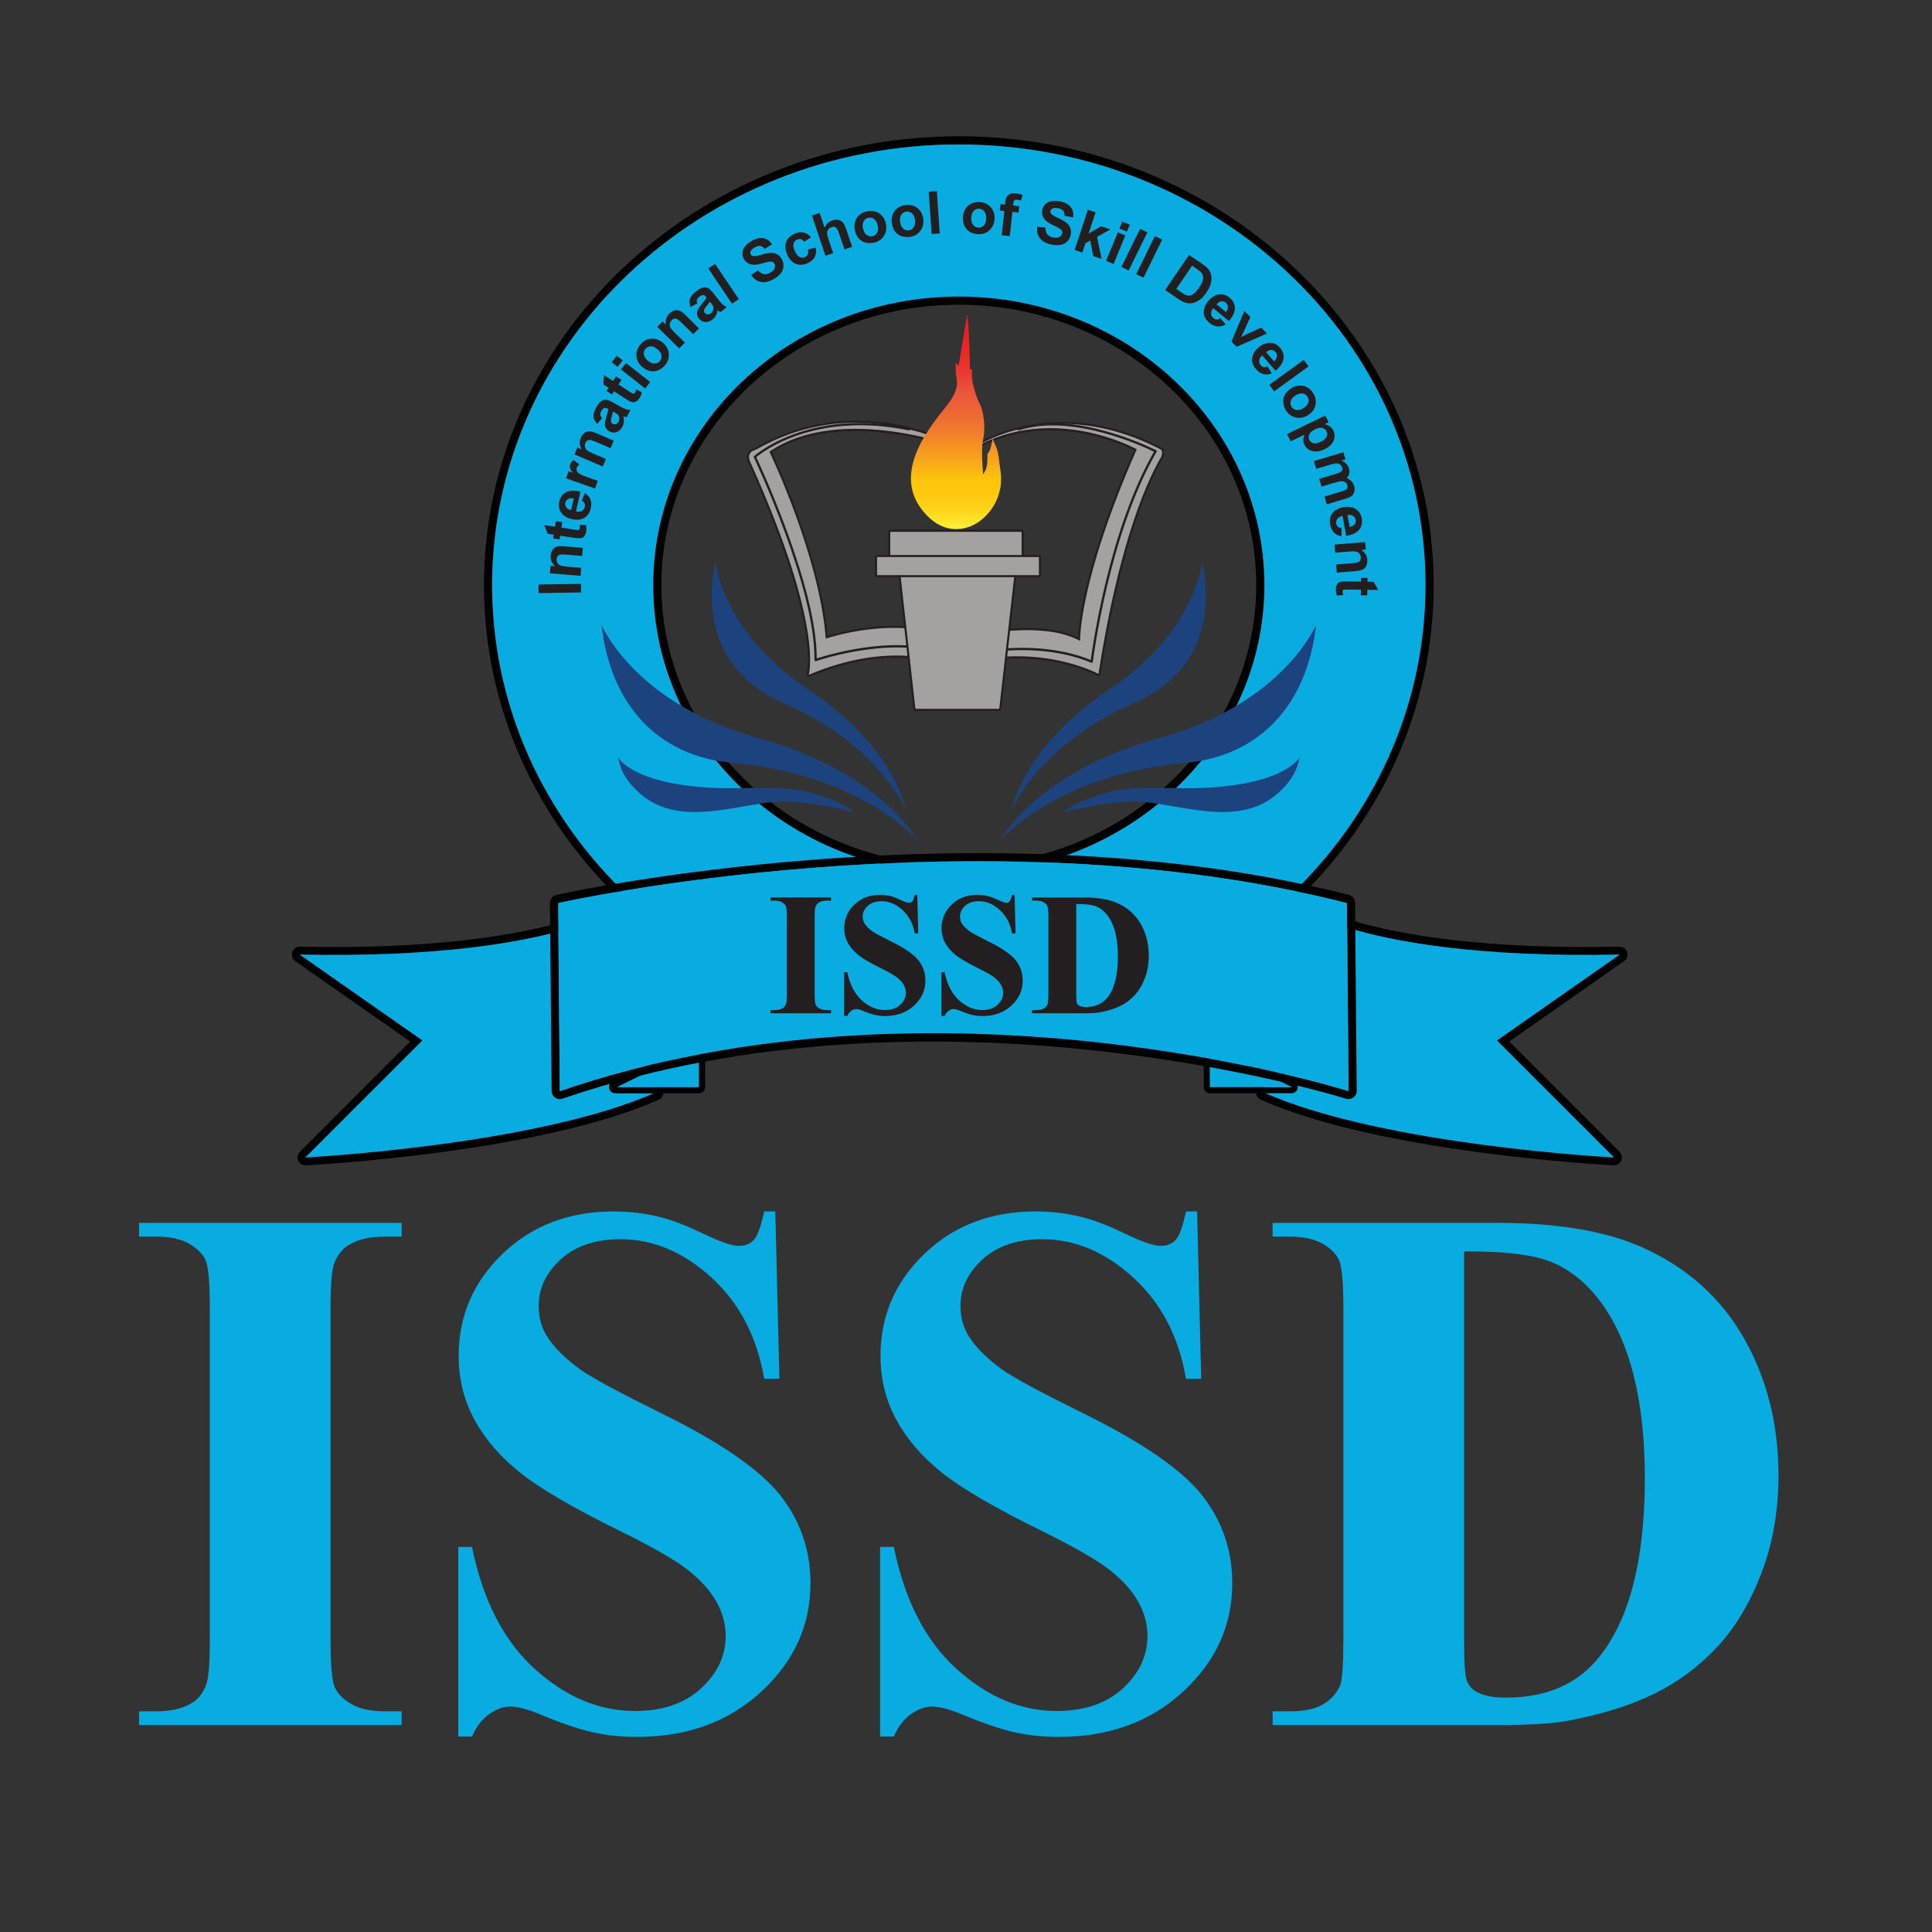 <svg xmlns="http://www.w3.org/2000/svg" xmlns:xlink="http://www.w3.org/1999/xlink" id="Layer_1" x="0px" y="0px" viewBox="0 0 1080 1080" style="enable-background:new 0 0 1080 1080;" xml:space="preserve"><rect x="0" y="0" width="1080" height="1080" fill="#333333" stroke="none"/><style type="text/css">	.st0{fill:#08ACE1;}	.st1{fill:none;}	.st2{fill:#231F20;}	.st3{fill-rule:evenodd;clip-rule:evenodd;fill:#A4A1A1;}	.st4{fill-rule:evenodd;clip-rule:evenodd;fill:#1D437F;}	.st5{fill:url(#SVGID_1_);}</style><g>	<g>		<path d="M165.03,537.23l64.26,44.98l-61.68,61.68c-1.28,1.28-1.65,3.25-0.91,4.91c0.71,1.59,2.29,2.62,4.03,2.62l0.21,0   c5.33-0.28,130.89-7.09,197.25-36.68c1.7-0.76,2.74-2.51,2.6-4.36l-8.43-110.32c-0.14-1.73-1.28-3.23-2.91-3.82   c-1.64-0.58-3.47-0.15-4.67,1.11c-0.34,0.34-37.04,34.9-187.12,31.87c-1.92-0.11-3.66,1.13-4.28,3.04   C162.76,534.11,163.43,536.11,165.03,537.23z M167.56,533.62c155.59,3.16,190.4-33.23,190.4-33.23l8.43,110.32   c-66.46,29.63-195.66,36.3-195.66,36.3l65.4-65.4L167.56,533.62z"></path>		<path class="st0" d="M357.96,500.39l8.43,110.32c-66.46,29.63-195.66,36.3-195.66,36.3l65.4-65.4l-68.57-47.99   C323.15,536.78,357.96,500.39,357.96,500.39z"></path>	</g>	<g>		<path d="M909.58,532.25c-0.62-1.91-2.36-3.15-4.28-3.04c-150.09,3.04-186.78-31.53-187.12-31.87c-1.2-1.26-3.04-1.69-4.67-1.11   c-1.63,0.59-2.78,2.09-2.91,3.82l-8.43,110.32c-0.14,1.85,0.91,3.61,2.6,4.36c66.36,29.59,191.92,36.4,197.25,36.68l0.21,0   c1.74,0,3.32-1.03,4.03-2.62c0.74-1.66,0.37-3.63-0.91-4.91l-61.68-61.68l64.26-44.98C909.51,536.11,910.18,534.11,909.58,532.25z    M836.82,581.61l65.4,65.4c0,0-129.2-6.67-195.66-36.3l8.43-110.32c0,0,34.81,36.39,190.4,33.23L836.82,581.61z"></path>		<path class="st0" d="M714.98,500.39l-8.43,110.32c66.46,29.63,195.66,36.3,195.66,36.3l-65.4-65.4l68.57-47.99   C749.79,536.78,714.98,500.39,714.98,500.39z"></path>	</g>	<g>		<g>			<path d="M391.34,582.27c-1-0.62-2.26-0.69-3.32-0.17l-45.69,22.49c-1.43,0.7-2.19,2.3-1.82,3.85c0.36,1.55,1.74,2.65,3.34,2.65    h45.69c1.89,0,3.43-1.54,3.43-3.43v-22.49C392.96,583.99,392.35,582.89,391.34,582.27z M389.53,607.67h-45.69l45.69-22.49V607.67    z"></path>			<polygon class="st0" points="389.53,607.67 389.53,585.18 343.84,607.67    "></polygon>		</g>		<g>			<path d="M672.91,585.18v22.49c0,1.89,1.53,3.43,3.43,3.43h45.69c1.59,0,2.98-1.1,3.34-2.65c0.36-1.55-0.39-3.15-1.82-3.85    l-45.69-22.49c-1.06-0.53-2.32-0.46-3.32,0.17C673.52,582.89,672.91,583.99,672.91,585.18z M676.33,585.18l45.69,22.49h-45.69    V585.18z"></path>			<polygon class="st0" points="676.33,607.67 676.33,585.18 722.03,607.67    "></polygon>		</g>	</g>	<g>		<ellipse class="st1" cx="535.98" cy="327.09" rx="166.27" ry="156.76"></ellipse>		<path d="M535.98,165.76c-94.35,0-170.84,72.23-170.84,161.33c0,89.1,76.49,161.33,170.84,161.33   c94.35,0,170.84-72.23,170.84-161.33C706.82,237.99,630.33,165.76,535.98,165.76z M535.98,483.84   c-91.68,0-166.27-70.32-166.27-156.76c0-86.44,74.59-156.76,166.27-156.76s166.27,70.32,166.27,156.76   C702.25,413.52,627.66,483.84,535.98,483.84z"></path>		<path d="M535.98,76.17c-146.36,0-265.44,112.56-265.44,250.91C270.54,465.44,389.61,578,535.98,578   c146.36,0,265.44-112.56,265.44-250.91C801.42,188.73,682.34,76.17,535.98,76.17z M535.98,573.43   c-144.07,0-260.87-110.29-260.87-246.34c0-136.05,116.8-246.34,260.87-246.34s260.87,110.29,260.87,246.34   C796.85,463.14,680.05,573.43,535.98,573.43z"></path>		<path class="st0" d="M535.98,80.74c-144.07,0-260.87,110.29-260.87,246.34c0,136.05,116.8,246.34,260.87,246.34   s260.87-110.29,260.87-246.34C796.85,191.04,680.05,80.74,535.98,80.74z M535.98,488.41c-94.35,0-170.84-72.23-170.84-161.33   c0-89.1,76.49-161.33,170.84-161.33c94.35,0,170.84,72.23,170.84,161.33C706.82,416.18,630.33,488.41,535.98,488.41z"></path>	</g>	<g>		<path d="M392.53,582.27c-1-0.62-2.26-0.69-3.32-0.17l-45.69,22.49c-1.43,0.7-2.19,2.3-1.82,3.85c0.36,1.55,1.74,2.65,3.34,2.65   h45.69c1.89,0,3.43-1.54,3.43-3.43v-22.49C394.15,583.99,393.54,582.89,392.53,582.27z M390.72,607.67h-45.69l45.69-22.49V607.67z   "></path>		<polygon class="st0" points="390.72,607.67 390.72,585.18 345.03,607.67   "></polygon>	</g>	<g>		<path d="M757.49,504.65c-0.02-2.07-1.43-3.88-3.44-4.39c-205.3-52.24-440.67-0.56-443.03-0.03c-2.1,0.47-3.59,2.35-3.57,4.5   l0.92,105.15c0.01,1.47,0.73,2.84,1.93,3.69c0.78,0.55,1.71,0.84,2.64,0.84c0.5,0,1-0.08,1.48-0.25   c208.21-71.51,435.76-0.69,438.03,0.03c1.39,0.44,2.91,0.19,4.1-0.68c1.18-0.87,1.87-2.25,1.86-3.72L757.49,504.65z    M312.94,609.93l-0.92-105.15c0,0,234.28-52.58,440.9,0l0.92,105.15C753.84,609.93,525.09,537.06,312.94,609.93z"></path>		<path class="st0" d="M312.02,504.78l0.92,105.15c212.15-72.87,440.9,0,440.9,0l-0.92-105.15   C546.31,452.2,312.02,504.78,312.02,504.78z"></path>	</g>	<g>		<path class="st2" d="M452.07,378.38c-0.28,0-0.56-0.1-0.78-0.3c-0.33-0.3-0.45-0.77-0.31-1.2c0.08-0.26,8.13-27.69-32.68-118.31   c-0.14-0.3-1.28-2.78-0.33-5.05c0.56-1.36,1.71-2.34,3.4-2.9c0.42-0.14,1.41-0.67,2.67-1.34c35.47-18.95,73.65-18.89,113.49,0.2   c0.55,0.26,0.8,0.92,0.56,1.48c-0.24,0.56-0.89,0.83-1.46,0.61c-0.66-0.25-65.65-24.66-105.07,1.33   c3.49,7.45,27.35,59.67,31.09,102.61c7.4-2.28,42.68-11.96,70.55,1.03c4.86-1.27,46.15-11.51,69.48-0.13   c0.27-7.96,3.22-40.61,31.31-104.74c-6.7-3.41-48.91-23.07-89.25-0.17c-0.53,0.3-1.2,0.13-1.53-0.38   c-0.33-0.51-0.19-1.19,0.3-1.55c0.45-0.31,45.11-31.08,106.13,0.81c0.13,0.07,0.24,0.16,0.34,0.27c0.62,0.72,1.35,2.63,0.17,5.19   c-0.1,0.22-0.32,0.62-0.66,1.22c-13.97,24.73-26.15,67.29-34.28,119.84c-0.06,0.37-0.29,0.68-0.62,0.85   c-0.33,0.17-0.73,0.16-1.05-0.02c-0.35-0.19-34.94-18.59-80.1-4.14c-0.29,0.09-0.6,0.07-0.87-0.07   c-0.31-0.16-31.58-15.84-80.05,4.79C452.37,378.35,452.22,378.38,452.07,378.38z M478.95,237.4c-18.53,0-36.51,4.63-53.83,13.88   c-1.51,0.81-2.42,1.29-3.03,1.5c-1.05,0.35-1.7,0.87-2.01,1.6c-0.59,1.4,0.27,3.18,0.28,3.2c0.01,0.01,0.01,0.03,0.02,0.04   c35.34,78.45,34.48,109.63,33.26,117.74c45.27-18.52,75.57-5.92,79.54-4.08c40.7-12.85,72.96,0.42,80.02,3.74   c8.17-52.11,20.34-94.35,34.31-119.07c0.29-0.52,0.49-0.86,0.58-1.05c0.65-1.42,0.39-2.29,0.24-2.62   c-22.52-11.71-42.75-14.74-59.2-13.94c26.45,0.58,46.61,11.67,46.91,11.84c0.51,0.29,0.72,0.92,0.49,1.46   c-32.19,73.21-31.58,106.3-31.57,106.63c0.01,0.41-0.2,0.8-0.55,1.01c-0.35,0.22-0.79,0.22-1.15,0.02   c-23.06-12.82-69.39-0.55-69.86-0.42c-0.26,0.07-0.54,0.04-0.79-0.07c-30.34-14.4-70.19-0.81-70.59-0.67   c-0.34,0.12-0.71,0.07-1-0.12c-0.3-0.19-0.49-0.52-0.51-0.87c-3.53-45.93-31.13-103.56-31.41-104.13   c-0.25-0.51-0.08-1.12,0.38-1.44c25.65-17.53,62.1-13.71,85.4-8.55C502.69,239.27,490.71,237.4,478.95,237.4z"></path>	</g>	<path class="st3" d="M419.33,258.08c0,0-2.39-4.79,2.39-6.39c4.79-1.59,48.68-33.12,115.31-1.19c0,0-66.63-25.54-106.93,1.99  c0,0,27.93,57.85,31.52,104.54c0,0,40.33-14.06,71.46,0.71c0,0,46.96-12.67,70.71,0.53c0,0-1.06-32.72,31.66-107.12  c0,0-46.43-26.11-91.29-0.65c0,0,43.83-31.05,104.94,0.89c0,0,1.19,1.39,0,3.97c-1.19,2.58-21.31,32.7-35.03,121.36  c0,0-34.8-19-80.99-4.23c0,0-31.42-16.36-81.02,4.75C452.07,377.24,460.98,350.55,419.33,258.08"></path>	<g>		<path class="st2" d="M610.3,370.52c-0.08,0-0.17-0.02-0.25-0.05c-34.91-14.5-76.17-2.1-76.59-1.98c-0.16,0.05-0.34,0.03-0.49-0.04   c-29.34-15.25-76.38,0.98-76.85,1.14c-0.2,0.07-0.42,0.04-0.59-0.09c-0.17-0.12-0.27-0.32-0.27-0.54   c0.78-40.09-33.51-112.55-33.86-113.28c-0.12-0.26-0.06-0.56,0.15-0.76c0.3-0.27,30.46-27.2,86.77-15.58   c0.35,0.07,0.58,0.41,0.5,0.77c-0.07,0.35-0.42,0.58-0.77,0.5c-52.39-10.81-81.75,12-85.28,14.96   c2.89,6.16,34.03,73.62,33.78,112.5c6.61-2.15,49.16-15.06,76.77-0.9c3.55-1.03,42.72-11.82,76.43,1.77   c1.08-8.13,10.33-73.02,35.35-116.41c-5.42-2.67-45.78-21.68-75.49-11.99c-0.34,0.11-0.71-0.07-0.82-0.41s0.08-0.71,0.41-0.82   c32.26-10.52,76.65,12.14,77.09,12.37c0.16,0.08,0.27,0.22,0.32,0.39c0.05,0.17,0.03,0.35-0.06,0.51   c-26.72,45.89-35.55,116.65-35.64,117.36c-0.02,0.2-0.14,0.38-0.32,0.48C610.53,370.49,610.42,370.52,610.3,370.52z"></path>	</g>	<g>		<path class="st2" d="M558.58,397.38h-46.86c-0.58,0-1.07-0.44-1.14-1.02l-8.5-76.16c-0.04-0.32,0.07-0.64,0.28-0.88   c0.21-0.24,0.52-0.38,0.84-0.38l64.04-0.55c0.28,0.01,0.64,0.13,0.86,0.38c0.22,0.24,0.32,0.57,0.29,0.89l-8.68,76.71   C559.65,396.94,559.16,397.38,558.58,397.38z M512.74,395.09h44.82l8.42-74.41l-61.48,0.53L512.74,395.09z"></path>	</g>	<polygon class="st3" points="503.22,320.07 511.72,396.23 558.58,396.23 567.26,319.53  "></polygon>	<g>		<path class="st2" d="M571.09,312.21h-73.44c-0.63,0-1.14-0.51-1.14-1.14V297.3c0-0.63,0.51-1.14,1.14-1.14h73.44   c0.63,0,1.14,0.51,1.14,1.14v13.77C572.24,311.7,571.72,312.21,571.09,312.21z M498.79,309.93h71.16v-11.48h-71.16V309.93z"></path>	</g>	<rect x="497.65" y="297.3" class="st3" width="73.44" height="13.77"></rect>	<g>		<path class="st2" d="M580.77,322.66h-90.49c-0.63,0-1.14-0.51-1.14-1.14v-10.12c0-0.63,0.51-1.14,1.14-1.14h90.49   c0.63,0,1.14,0.51,1.14,1.14v10.12C581.91,322.15,581.4,322.66,580.77,322.66z M491.42,320.37h88.21v-7.84h-88.21V320.37z"></path>	</g>	<rect x="490.28" y="311.39" class="st3" width="90.49" height="10.12"></rect>	<path class="st4" d="M399.97,313.55c0,0,2.8,39.14,51.92,71.89c49.12,32.75,54.6,67.91,54.71,67.89  c0.11-0.02-14.74-37.04-69.42-60.74C404.65,378.5,392.54,348.54,399.97,313.55"></path>	<path class="st4" d="M336.24,349.22c0,0,18.22,44.24,87.62,63.34c69.4,19.11,89.2,57.71,89.33,57.65  c0.12-0.06-31.25-37.23-103.62-43.74C366.52,422.62,341.03,392.57,336.24,349.22"></path>	<path class="st4" d="M345.5,423.32c0,0,7.86,15.61,56.41,17.21c18.16,0.59,37.63-2.13,55.14,3.65  c16.75,5.53,20.55,10.02,20.55,10.02s-28.32-7.95-47.14-5.7c-23.61,2.81-52.19,12.96-72.57-4.81  C353.33,439.7,347.12,433.31,345.5,423.32"></path>	<path class="st4" d="M671.98,313.55c0,0-2.8,39.14-51.92,71.89c-49.12,32.75-54.6,67.91-54.71,67.89  c-0.11-0.02,14.74-37.04,69.42-60.74C667.3,378.5,679.42,348.54,671.98,313.55"></path>	<path class="st4" d="M735.72,349.22c0,0-18.22,44.24-87.62,63.34c-69.4,19.11-89.2,57.71-89.32,57.65  c-0.12-0.06,31.24-37.23,103.62-43.74C705.44,422.62,730.93,392.57,735.72,349.22"></path>	<path class="st4" d="M726.45,423.32c0,0-7.86,15.61-56.4,17.21c-18.16,0.59-37.63-2.13-55.14,3.65  c-16.75,5.53-20.55,10.02-20.55,10.02s28.32-7.95,47.14-5.7c23.62,2.81,52.19,12.96,72.57-4.81  C718.62,439.7,724.83,433.31,726.45,423.32"></path>	<path class="st2" d="M764.32,332.82l-3.61-0.05l0.05-3.11l-6.96-0.11c-1.41-0.02-2.23,0-2.47,0.05c-0.24,0.05-0.43,0.19-0.59,0.4  c-0.15,0.21-0.23,0.46-0.24,0.76c0,0.43,0.13,1.04,0.41,1.84l-3.54,0.33c-0.44-1.06-0.65-2.26-0.63-3.6  c0.01-0.82,0.16-1.55,0.44-2.2c0.29-0.65,0.66-1.13,1.1-1.42c0.45-0.3,1.04-0.5,1.79-0.61c0.53-0.08,1.6-0.12,3.22-0.1l7.53,0.11  l0.03-2.09l3.61,0.05l-0.03,2.09l3.41,0.05l2.62,4.58l-6.1-0.09L764.32,332.82z M747.3,320.1l-0.38-4.53l8.74-0.72  c1.85-0.16,3.04-0.35,3.56-0.59c0.53-0.24,0.92-0.59,1.19-1.06c0.27-0.46,0.37-1.01,0.32-1.62c-0.07-0.79-0.34-1.48-0.82-2.08  c-0.48-0.6-1.09-0.98-1.82-1.15c-0.73-0.18-2.05-0.18-3.97-0.03l-7.75,0.64l-0.37-4.52l17.14-1.42l0.35,4.19l-2.52,0.21  c2.04,1.34,3.16,3.15,3.35,5.44c0.08,1-0.02,1.94-0.31,2.8c-0.29,0.87-0.7,1.53-1.22,2c-0.53,0.48-1.14,0.82-1.83,1.05  c-0.69,0.23-1.7,0.4-3.02,0.51L747.3,320.1z M754.46,294.6c1.29-0.27,2.22-0.78,2.78-1.53c0.56-0.76,0.76-1.6,0.6-2.51  c-0.18-0.98-0.68-1.72-1.51-2.22c-0.83-0.51-1.86-0.64-3.08-0.41L754.46,294.6z M749.88,295.16l0.06,4.61  c-1.74-0.27-3.14-0.95-4.23-2.04c-1.08-1.08-1.79-2.55-2.13-4.4c-0.53-2.94,0.03-5.3,1.7-7.05c1.34-1.39,3.18-2.31,5.54-2.73  c2.81-0.51,5.14-0.18,7,1c1.86,1.17,2.99,2.88,3.39,5.12c0.46,2.51-0.01,4.65-1.41,6.41c-1.4,1.75-3.82,2.92-7.27,3.48l-2.03-11.19  c-1.32,0.27-2.29,0.82-2.9,1.64c-0.61,0.82-0.83,1.74-0.64,2.77c0.13,0.7,0.42,1.26,0.89,1.66  C748.31,294.83,748.99,295.07,749.88,295.16 M750.96,252.8l1.19,4l-2.25,0.67c2.16,0.92,3.54,2.37,4.13,4.35  c0.32,1.05,0.37,2.03,0.17,2.94c-0.2,0.9-0.67,1.74-1.4,2.49c1.1,0.46,1.99,1.05,2.67,1.76c0.68,0.71,1.17,1.54,1.45,2.49  c0.36,1.2,0.42,2.3,0.18,3.29c-0.24,0.98-0.77,1.82-1.6,2.52c-0.61,0.51-1.7,1-3.28,1.47l-10.52,3.15l-1.3-4.36l9.41-2.81  c1.63-0.49,2.65-0.95,3.03-1.39c0.5-0.58,0.62-1.3,0.37-2.14c-0.18-0.61-0.54-1.13-1.07-1.56c-0.53-0.42-1.19-0.65-1.98-0.67  c-0.79-0.02-1.96,0.2-3.51,0.66l-7.9,2.36l-1.3-4.35l9.02-2.69c1.6-0.48,2.61-0.87,3.03-1.16c0.42-0.29,0.7-0.63,0.83-1.03  c0.13-0.39,0.11-0.87-0.06-1.42c-0.2-0.67-0.56-1.23-1.08-1.65c-0.53-0.43-1.16-0.66-1.91-0.69c-0.75-0.03-1.92,0.19-3.5,0.67  l-8,2.39l-1.3-4.35L750.96,252.8z M735.3,239.92c-1.74,0.85-2.87,1.81-3.37,2.91c-0.5,1.09-0.51,2.13-0.03,3.11  c0.46,0.95,1.23,1.56,2.3,1.82c1.07,0.26,2.48-0.03,4.22-0.88c1.63-0.79,2.69-1.7,3.16-2.73c0.48-1.03,0.48-2.02,0.01-2.99  c-0.48-1-1.27-1.64-2.37-1.92C738.13,238.96,736.82,239.19,735.3,239.92 M740.85,232.26l1.85,3.82l-2.27,1.1  c1.02,0.12,1.96,0.48,2.86,1.1c0.89,0.61,1.58,1.43,2.08,2.47c0.87,1.79,0.9,3.66,0.1,5.6c-0.8,1.94-2.46,3.51-4.98,4.74  c-2.59,1.25-4.91,1.6-6.95,1.03c-2.05-0.57-3.5-1.75-4.38-3.55c-0.42-0.85-0.63-1.71-0.62-2.57c0-0.85,0.23-1.87,0.68-3.04  l-7.75,3.76l-1.98-4.09L740.85,232.26z M724.23,221.03c-1.45,0.91-2.35,1.94-2.68,3.11c-0.34,1.17-0.2,2.25,0.43,3.26  c0.63,1,1.54,1.6,2.74,1.8c1.19,0.2,2.52-0.16,3.99-1.08c1.43-0.89,2.31-1.92,2.66-3.08c0.35-1.17,0.21-2.25-0.42-3.25  c-0.63-1.01-1.54-1.61-2.74-1.81C727,219.77,725.67,220.13,724.23,221.03 M721.96,216.94c1.28-0.8,2.72-1.27,4.32-1.38  c1.6-0.12,3.07,0.2,4.43,0.97c1.35,0.76,2.48,1.85,3.37,3.28c1.38,2.2,1.79,4.45,1.24,6.76c-0.56,2.31-1.92,4.14-4.12,5.51  c-2.21,1.38-4.48,1.82-6.83,1.31c-2.34-0.52-4.18-1.85-5.54-4.01c-0.83-1.33-1.33-2.8-1.48-4.39c-0.15-1.59,0.16-3.06,0.93-4.43  C719.05,219.19,720.28,217.99,721.96,216.94 M709.58,215.09l19.23-13.91l2.67,3.68l-19.23,13.91L709.58,215.09z M712.18,201.98  c0.98-0.89,1.52-1.8,1.61-2.74c0.1-0.94-0.16-1.76-0.77-2.46c-0.64-0.75-1.46-1.13-2.43-1.14c-0.97-0.01-1.92,0.4-2.86,1.22  L712.18,201.98z M708.53,204.8l2.39,3.93c-1.64,0.65-3.19,0.78-4.68,0.41c-1.48-0.39-2.84-1.29-4.07-2.71  c-1.96-2.26-2.67-4.57-2.13-6.93c0.44-1.88,1.56-3.61,3.37-5.18c2.16-1.86,4.33-2.77,6.52-2.7c2.2,0.06,4.04,0.96,5.53,2.68  c1.67,1.93,2.36,4.01,2.04,6.23c-0.31,2.22-1.8,4.45-4.49,6.69l-7.45-8.59c-1,0.91-1.55,1.87-1.66,2.89  c-0.11,1.02,0.18,1.92,0.86,2.71c0.47,0.54,1.01,0.86,1.61,0.97C707,205.31,707.71,205.18,708.53,204.8 M688.41,190.96l7.16-17.11  l3.39,3.36l-3.87,8.52l-1.39,2.75c0.7-0.36,1.16-0.59,1.37-0.72c0.45-0.24,0.91-0.47,1.37-0.69l8.51-3.94l3.32,3.29l-16.95,7.44  L688.41,190.96z M685.27,174.46c0.82-1.04,1.2-2.03,1.14-2.97c-0.06-0.94-0.45-1.71-1.16-2.3c-0.76-0.63-1.62-0.87-2.58-0.72  c-0.96,0.15-1.83,0.71-2.62,1.67L685.27,174.46z M682.13,177.84l3.01,3.48c-1.51,0.91-3.02,1.3-4.54,1.17  c-1.52-0.13-3.01-0.8-4.47-2c-2.31-1.9-3.39-4.07-3.24-6.49c0.13-1.93,0.95-3.82,2.47-5.66c1.82-2.2,3.82-3.45,5.99-3.74  c2.17-0.3,4.14,0.28,5.89,1.73c1.97,1.63,2.99,3.56,3.05,5.81c0.05,2.24-1.05,4.69-3.33,7.34l-8.76-7.25  c-0.83,1.06-1.22,2.1-1.16,3.13c0.06,1.02,0.49,1.87,1.29,2.53c0.55,0.45,1.13,0.69,1.75,0.69  C680.71,178.6,681.39,178.35,682.13,177.84 M666.4,148.52l-8.84,12.99l2.95,2c1.1,0.75,1.94,1.23,2.51,1.43  c0.75,0.28,1.47,0.37,2.15,0.27c0.69-0.09,1.46-0.49,2.32-1.19c0.87-0.69,1.81-1.8,2.85-3.32c1.03-1.51,1.69-2.76,1.97-3.76  c0.29-0.99,0.34-1.88,0.17-2.66c-0.17-0.78-0.57-1.5-1.2-2.17c-0.46-0.5-1.5-1.3-3.12-2.39L666.4,148.52z M664.68,142.5l7.23,4.92  c1.63,1.11,2.79,2.08,3.47,2.91c0.92,1.12,1.49,2.39,1.72,3.82c0.23,1.42,0.13,2.91-0.29,4.46c-0.43,1.54-1.27,3.23-2.52,5.07  c-1.1,1.62-2.24,2.87-3.45,3.76c-1.46,1.1-2.94,1.78-4.45,2.04c-1.14,0.21-2.42,0.09-3.84-0.32c-1.06-0.32-2.32-0.97-3.78-1.97  l-7.44-5.06L664.68,142.5z M635.14,153.25l10.45-21.31l4.08,2l-10.45,21.31L635.14,153.25z M626.87,149.2l10.45-21.31l4.07,2  l-10.45,21.31L626.87,149.2z M618.3,145.8l6.56-15.91l4.2,1.73l-6.55,15.91L618.3,145.8z M625.74,127.75l1.61-3.89l4.2,1.73  l-1.6,3.89L625.74,127.75z M600.71,139.76l7.43-22.54l4.31,1.42l-3.94,11.96l6.95-4.09l5.32,1.75l-7.54,4.13l2.57,12.34l-4.66-1.54  l-1.69-8.73l-2.7,1.48l-1.72,5.23L600.71,139.76z M579.77,126.76l4.67,0.49c-0.04,1.59,0.28,2.82,0.97,3.71  c0.69,0.89,1.75,1.48,3.17,1.78c1.51,0.31,2.7,0.22,3.6-0.26c0.9-0.48,1.43-1.15,1.61-2c0.12-0.55,0.05-1.05-0.19-1.51  c-0.24-0.45-0.73-0.9-1.47-1.35c-0.5-0.31-1.68-0.9-3.53-1.79c-2.38-1.15-3.98-2.28-4.8-3.4c-1.16-1.57-1.54-3.29-1.16-5.13  c0.24-1.19,0.81-2.23,1.69-3.13c0.89-0.89,2.01-1.48,3.38-1.76c1.37-0.28,2.94-0.24,4.73,0.13c2.9,0.6,4.96,1.7,6.16,3.29  c1.21,1.6,1.62,3.48,1.25,5.65l-4.74-0.81c0.05-1.24-0.2-2.19-0.75-2.85c-0.55-0.66-1.48-1.13-2.78-1.4  c-1.35-0.28-2.47-0.22-3.35,0.19c-0.56,0.26-0.91,0.69-1.04,1.3c-0.12,0.55,0.03,1.07,0.4,1.56c0.49,0.63,1.82,1.44,3.98,2.45  c2.17,1.01,3.73,1.92,4.7,2.72c0.97,0.8,1.66,1.76,2.07,2.89c0.41,1.13,0.46,2.43,0.16,3.89c-0.28,1.33-0.9,2.51-1.88,3.52  c-0.98,1.01-2.21,1.66-3.67,1.94c-1.47,0.29-3.22,0.22-5.23-0.2c-2.94-0.61-5.05-1.75-6.35-3.43  C580.07,131.58,579.54,129.41,579.77,126.76 M559.32,114.13l2.5,0.27l0.14-1.29c0.16-1.44,0.43-2.5,0.82-3.17  c0.39-0.68,1.01-1.19,1.89-1.55c0.88-0.35,1.95-0.46,3.21-0.32c1.29,0.14,2.54,0.47,3.74,0.99l-0.93,3.08  c-0.71-0.25-1.41-0.42-2.1-0.49c-0.67-0.07-1.16,0.03-1.48,0.3c-0.32,0.28-0.54,0.85-0.64,1.73l-0.13,1.22l3.4,0.37l-0.39,3.56  l-3.4-0.37L564.46,132l-4.51-0.5l1.49-13.54l-2.5-0.27L559.32,114.13z M542.92,121.9c-0.02,1.71,0.37,3.02,1.16,3.94  c0.8,0.92,1.79,1.38,2.98,1.4c1.18,0.01,2.18-0.43,2.99-1.33c0.81-0.9,1.23-2.21,1.25-3.94c0.02-1.68-0.37-2.99-1.16-3.9  c-0.79-0.92-1.78-1.39-2.96-1.4c-1.19-0.01-2.19,0.43-3.01,1.33C543.36,118.89,542.94,120.19,542.92,121.9 M538.25,121.6  c0.02-1.51,0.4-2.97,1.17-4.38c0.76-1.41,1.83-2.48,3.2-3.21c1.38-0.73,2.9-1.09,4.58-1.07c2.6,0.03,4.72,0.9,6.36,2.61  c1.64,1.72,2.45,3.86,2.42,6.44c-0.03,2.61-0.9,4.76-2.59,6.45c-1.7,1.7-3.82,2.53-6.37,2.5c-1.57-0.02-3.07-0.4-4.49-1.13  c-1.42-0.73-2.49-1.78-3.22-3.18C538.58,125.26,538.23,123.58,538.25,121.6 M520.8,130.81l-1.64-23.68l4.53-0.31l1.64,23.68  L520.8,130.81z M503.16,124.06c0.22,1.7,0.79,2.94,1.71,3.74c0.92,0.8,1.97,1.12,3.14,0.97c1.17-0.15,2.1-0.73,2.78-1.74  c0.68-1,0.9-2.36,0.68-4.08c-0.22-1.67-0.79-2.91-1.7-3.7c-0.91-0.8-1.96-1.12-3.13-0.97c-1.18,0.15-2.11,0.73-2.79,1.74  C503.17,121.02,502.94,122.37,503.16,124.06 M498.49,124.43c-0.19-1.5-0.02-3,0.54-4.5c0.56-1.51,1.46-2.71,2.72-3.63  c1.26-0.92,2.71-1.48,4.39-1.7c2.58-0.34,4.8,0.23,6.66,1.69c1.87,1.46,2.97,3.47,3.3,6.04c0.33,2.59-0.22,4.84-1.66,6.75  c-1.44,1.91-3.43,3.04-5.95,3.37c-1.56,0.2-3.1,0.04-4.61-0.48c-1.5-0.52-2.72-1.42-3.64-2.69  C499.33,128,498.75,126.39,498.49,124.43 M482.45,127.83c0.38,1.67,1.07,2.85,2.06,3.55c0.99,0.71,2.07,0.93,3.22,0.66  c1.15-0.26,2.02-0.93,2.6-1.99c0.58-1.06,0.68-2.44,0.29-4.12c-0.38-1.64-1.06-2.82-2.04-3.52c-0.99-0.71-2.06-0.93-3.21-0.66  c-1.16,0.27-2.02,0.93-2.61,2C482.16,124.81,482.06,126.17,482.45,127.83 M477.84,128.64c-0.34-1.48-0.31-2.98,0.11-4.53  c0.41-1.55,1.2-2.84,2.36-3.87c1.16-1.03,2.56-1.74,4.2-2.11c2.54-0.58,4.8-0.24,6.8,1.04c2,1.28,3.29,3.17,3.86,5.69  c0.58,2.54,0.25,4.84-1,6.88c-1.25,2.04-3.12,3.35-5.6,3.92c-1.53,0.35-3.08,0.34-4.63-0.04c-1.55-0.37-2.84-1.15-3.88-2.33  C479.02,132.13,478.28,130.57,477.84,128.64 M458.19,119.05l2.8,8.34c0.84-2.13,2.24-3.53,4.18-4.18c1-0.34,1.96-0.45,2.89-0.36  c0.93,0.1,1.69,0.37,2.29,0.8c0.6,0.43,1.09,0.98,1.47,1.62c0.39,0.64,0.82,1.7,1.31,3.16l3.21,9.55l-4.31,1.44l-2.89-8.6  c-0.57-1.71-1.02-2.76-1.34-3.17c-0.32-0.4-0.74-0.67-1.25-0.8c-0.51-0.13-1.08-0.09-1.71,0.12c-0.72,0.24-1.31,0.64-1.76,1.17  c-0.45,0.54-0.69,1.2-0.72,1.99c-0.03,0.79,0.19,1.87,0.64,3.23l2.74,8.16l-4.3,1.45l-7.56-22.5L458.19,119.05z M453.34,132.67  l-3.8,2.49c-0.49-0.76-1.07-1.24-1.74-1.44c-0.67-0.2-1.39-0.13-2.17,0.2c-1.04,0.45-1.72,1.17-2.03,2.15  c-0.31,0.98-0.1,2.32,0.62,4.01c0.81,1.88,1.69,3.07,2.65,3.58c0.96,0.5,1.97,0.53,3.02,0.08c0.8-0.34,1.35-0.85,1.65-1.51  c0.32-0.67,0.34-1.6,0.07-2.79l4.41-1.06c0.38,2.07,0.18,3.85-0.61,5.33c-0.79,1.48-2.2,2.66-4.24,3.53  c-2.31,0.99-4.46,1.05-6.46,0.19c-2-0.87-3.55-2.6-4.67-5.18c-1.12-2.61-1.3-4.94-0.56-6.99c0.75-2.04,2.3-3.57,4.65-4.58  c1.92-0.82,3.62-1.06,5.12-0.73C450.76,130.28,452.12,131.19,453.34,132.67 M419.89,153.78l3.84-2.7c1.01,1.22,2.07,1.94,3.17,2.16  c1.11,0.22,2.29-0.03,3.56-0.74c1.34-0.76,2.19-1.61,2.55-2.56c0.36-0.95,0.32-1.81-0.11-2.57c-0.28-0.49-0.66-0.82-1.13-1.01  c-0.48-0.18-1.15-0.2-2-0.05c-0.58,0.1-1.86,0.43-3.84,0.97c-2.54,0.7-4.49,0.9-5.85,0.59c-1.91-0.43-3.32-1.46-4.25-3.1  c-0.6-1.06-0.86-2.21-0.78-3.47c0.08-1.26,0.54-2.44,1.39-3.55c0.85-1.11,2.06-2.11,3.65-3.01c2.58-1.46,4.85-1.99,6.81-1.57  c1.96,0.41,3.5,1.55,4.65,3.44l-4.11,2.51c-0.78-0.97-1.59-1.52-2.44-1.66c-0.85-0.14-1.86,0.12-3.02,0.78  c-1.2,0.68-2.01,1.46-2.4,2.35c-0.26,0.57-0.24,1.12,0.07,1.66c0.28,0.49,0.72,0.79,1.33,0.9c0.78,0.15,2.31-0.11,4.61-0.77  c2.29-0.67,4.07-1.01,5.33-1.05c1.26-0.03,2.41,0.24,3.47,0.82c1.05,0.58,1.94,1.52,2.68,2.83c0.67,1.18,0.97,2.48,0.89,3.89  c-0.08,1.41-0.57,2.7-1.49,3.88c-0.92,1.18-2.28,2.28-4.07,3.29c-2.61,1.48-4.96,2.01-7.04,1.59  C423.29,157.22,421.46,155.93,419.89,153.78 M409.2,169.76l-13.24-19.69l3.77-2.53l13.25,19.69L409.2,169.76z M396.84,168.65  c-0.33,0.51-0.91,1.27-1.72,2.28c-0.81,1-1.3,1.72-1.44,2.16c-0.19,0.7-0.1,1.3,0.31,1.81c0.4,0.5,0.93,0.78,1.59,0.84  c0.66,0.06,1.27-0.13,1.85-0.59c0.64-0.51,1.08-1.22,1.33-2.1c0.17-0.66,0.14-1.28-0.1-1.86c-0.15-0.37-0.57-0.99-1.25-1.84  L396.84,168.65z M389.78,169.6l-3.66,2c-0.69-1.6-0.84-3.07-0.46-4.41c0.38-1.34,1.44-2.71,3.18-4.1c1.58-1.27,2.91-2.03,3.99-2.28  c1.07-0.24,2-0.21,2.78,0.12c0.78,0.32,1.78,1.25,3.02,2.8l3.27,4.18c0.94,1.18,1.7,2,2.26,2.47c0.56,0.47,1.25,0.9,2.08,1.29  l-3.52,2.82c-0.28-0.16-0.67-0.41-1.17-0.76c-0.23-0.16-0.38-0.27-0.46-0.31c-0.13,1.08-0.42,2.04-0.87,2.89  c-0.45,0.85-1.06,1.59-1.84,2.21c-1.38,1.1-2.76,1.6-4.16,1.49c-1.39-0.11-2.55-0.74-3.47-1.89c-0.6-0.76-0.97-1.58-1.08-2.46  c-0.11-0.88,0.03-1.74,0.43-2.58c0.4-0.84,1.12-1.86,2.16-3.09c1.41-1.64,2.32-2.86,2.74-3.63l-0.29-0.36  c-0.56-0.69-1.12-1.05-1.69-1.07c-0.58-0.02-1.33,0.34-2.27,1.09c-0.63,0.51-1.02,1.03-1.17,1.57  C389.42,168.12,389.5,168.79,389.78,169.6 M390.69,183.56l-3.18,3.24l-6.25-6.15c-1.32-1.3-2.25-2.07-2.77-2.31  c-0.53-0.24-1.05-0.31-1.58-0.21c-0.53,0.11-1.01,0.38-1.44,0.82c-0.56,0.57-0.9,1.23-1.04,1.98c-0.14,0.75-0.03,1.46,0.31,2.12  c0.34,0.67,1.2,1.67,2.57,3.02l5.54,5.46l-3.18,3.23l-12.26-12.07l2.95-3l1.8,1.77c-0.32-2.43,0.33-4.45,1.94-6.08  c0.71-0.72,1.48-1.25,2.33-1.59c0.85-0.34,1.62-0.47,2.31-0.38c0.7,0.09,1.37,0.32,1.99,0.7c0.63,0.38,1.41,1.03,2.36,1.96  L390.69,183.56z M362.13,201.62c1.3,1.1,2.56,1.64,3.78,1.61c1.22-0.03,2.21-0.5,2.97-1.41c0.76-0.9,1.06-1.96,0.88-3.16  c-0.17-1.19-0.93-2.36-2.25-3.47c-1.29-1.09-2.54-1.62-3.75-1.59c-1.21,0.03-2.2,0.49-2.97,1.4c-0.77,0.91-1.06,1.96-0.89,3.17  C360.09,199.36,360.83,200.52,362.13,201.62 M358.93,205.03c-1.16-0.98-2.04-2.2-2.64-3.69c-0.6-1.48-0.74-2.99-0.43-4.51  c0.31-1.53,1-2.93,2.09-4.22c1.68-1.99,3.7-3.07,6.06-3.25s4.53,0.57,6.51,2.23c1.99,1.68,3.1,3.72,3.33,6.1  c0.22,2.39-0.48,4.55-2.12,6.5c-1.02,1.2-2.26,2.12-3.73,2.75c-1.46,0.63-2.96,0.79-4.5,0.46  C361.96,207.11,360.44,206.31,358.93,205.03 M360.63,217.13l-13.52-10.63l2.81-3.57l13.53,10.63L360.63,217.13z M345.28,205.06  l-3.31-2.6l2.81-3.57l3.31,2.6L345.28,205.06z M344.38,210.35l3.03,1.97l-1.7,2.61l5.84,3.79c1.19,0.77,1.89,1.19,2.12,1.27  c0.23,0.07,0.46,0.07,0.71-0.03c0.24-0.1,0.44-0.27,0.61-0.52c0.23-0.36,0.44-0.94,0.63-1.78l3.17,1.61  c-0.2,1.13-0.66,2.25-1.38,3.37c-0.45,0.69-0.96,1.23-1.55,1.63c-0.59,0.4-1.15,0.61-1.69,0.63c-0.54,0.02-1.15-0.13-1.84-0.44  c-0.5-0.21-1.42-0.75-2.78-1.63l-6.31-4.1l-1.14,1.75l-3.03-1.97l1.14-1.75l-2.86-1.86l0.22-5.27l5.12,3.32L344.38,210.35z   M342.66,230.07c-0.11,0.6-0.34,1.52-0.71,2.76c-0.36,1.24-0.52,2.09-0.48,2.55c0.09,0.72,0.42,1.24,0.99,1.55  c0.56,0.3,1.16,0.36,1.79,0.16c0.64-0.2,1.13-0.61,1.48-1.26c0.39-0.72,0.53-1.54,0.41-2.45c-0.1-0.68-0.37-1.24-0.81-1.67  c-0.29-0.29-0.9-0.69-1.86-1.21L342.66,230.07z M336.52,233.68l-2.6,3.26c-1.26-1.21-1.97-2.5-2.14-3.88  c-0.17-1.38,0.28-3.05,1.34-5.01c0.97-1.78,1.9-3,2.79-3.65c0.89-0.64,1.76-0.97,2.61-0.97c0.84,0,2.13,0.46,3.87,1.4l4.63,2.59  c1.33,0.72,2.34,1.19,3.04,1.4c0.7,0.21,1.51,0.34,2.41,0.38l-2.15,3.96c-0.32-0.04-0.78-0.12-1.37-0.25  c-0.27-0.07-0.45-0.1-0.54-0.11c0.3,1.04,0.41,2.04,0.32,3c-0.09,0.95-0.37,1.88-0.84,2.76c-0.84,1.55-1.93,2.54-3.25,2.98  c-1.33,0.44-2.64,0.31-3.93-0.39c-0.85-0.46-1.5-1.08-1.95-1.85c-0.45-0.77-0.65-1.62-0.61-2.55c0.04-0.93,0.31-2.15,0.79-3.68  c0.66-2.05,1.03-3.53,1.12-4.41l-0.4-0.22c-0.78-0.42-1.43-0.53-1.97-0.33c-0.54,0.21-1.09,0.84-1.66,1.89  c-0.39,0.71-0.55,1.34-0.48,1.9C335.62,232.45,335.94,233.04,336.52,233.68 M343.09,246.33l-1.78,4.18l-8.06-3.45  c-1.71-0.73-2.85-1.11-3.42-1.14c-0.58-0.03-1.09,0.09-1.54,0.38c-0.45,0.29-0.8,0.72-1.04,1.28c-0.31,0.73-0.39,1.47-0.24,2.22  c0.15,0.75,0.51,1.38,1.06,1.86c0.56,0.5,1.73,1.12,3.5,1.88l7.15,3.05l-1.78,4.18l-15.82-6.76l1.65-3.87l2.32,0.99  c-1.18-2.15-1.32-4.27-0.42-6.37c0.4-0.92,0.93-1.7,1.58-2.33c0.67-0.63,1.33-1.03,2.01-1.2c0.69-0.17,1.39-0.2,2.11-0.07  c0.72,0.12,1.69,0.44,2.91,0.97L343.09,246.33z M334.14,268.8l-1.5,4.28l-16.23-5.69l1.4-3.97l2.3,0.81  c-0.85-1.06-1.35-1.93-1.49-2.6c-0.15-0.67-0.1-1.35,0.15-2.04c0.34-0.98,0.95-1.83,1.8-2.55l3.28,2.64  c-0.72,0.56-1.19,1.15-1.41,1.78c-0.21,0.6-0.23,1.17-0.04,1.71c0.19,0.53,0.66,1.07,1.45,1.62c0.78,0.54,2.55,1.3,5.31,2.26  L334.14,268.8z M320.74,278.61c-1.3-0.26-2.35-0.15-3.16,0.32c-0.82,0.48-1.32,1.17-1.53,2.07c-0.22,0.97-0.05,1.85,0.52,2.64  c0.56,0.79,1.46,1.32,2.67,1.58L320.74,278.61z M325.18,279.89l1.75-4.26c1.49,0.93,2.52,2.11,3.1,3.53  c0.57,1.42,0.64,3.05,0.22,4.89c-0.66,2.91-2.11,4.85-4.33,5.82c-1.78,0.76-3.84,0.87-6.17,0.34c-2.78-0.63-4.8-1.86-6.04-3.66  c-1.25-1.81-1.62-3.82-1.11-6.05c0.57-2.49,1.84-4.27,3.82-5.33c1.97-1.06,4.66-1.18,8.05-0.34l-2.52,11.09  c1.32,0.27,2.42,0.14,3.31-0.37c0.89-0.52,1.45-1.28,1.68-2.3c0.16-0.69,0.1-1.32-0.17-1.88  C326.49,280.82,325.96,280.32,325.18,279.89 M310.74,291.35l3.57,0.54l-0.47,3.08l6.89,1.05c1.4,0.21,2.22,0.31,2.45,0.28  c0.24-0.02,0.45-0.13,0.64-0.32c0.18-0.19,0.29-0.42,0.34-0.73c0.06-0.42,0.01-1.04-0.16-1.88l3.55,0.16  c0.29,1.11,0.33,2.32,0.13,3.64c-0.13,0.81-0.37,1.52-0.74,2.12c-0.37,0.61-0.8,1.03-1.28,1.27c-0.48,0.24-1.1,0.36-1.86,0.37  c-0.54,0.01-1.61-0.1-3.21-0.34l-7.45-1.14l-0.32,2.07l-3.57-0.54l0.32-2.07l-3.38-0.51l-1.97-4.89l6.03,0.92L310.74,291.35z   M325.8,306.24l-0.37,4.53l-8.74-0.71c-1.85-0.15-3.05-0.15-3.61,0c-0.56,0.15-1,0.43-1.34,0.85c-0.34,0.41-0.53,0.93-0.58,1.55  c-0.06,0.79,0.09,1.52,0.47,2.18c0.38,0.67,0.92,1.14,1.6,1.43c0.69,0.29,1.99,0.52,3.91,0.67l7.75,0.63l-0.37,4.52l-17.15-1.4  l0.34-4.19l2.52,0.2c-1.8-1.66-2.6-3.63-2.42-5.91c0.08-1,0.34-1.91,0.76-2.7c0.43-0.81,0.94-1.4,1.53-1.78  c0.6-0.38,1.25-0.63,1.98-0.73c0.72-0.11,1.74-0.11,3.06-0.01L325.8,306.24z M324.81,331.19l-23.73,0.35l-0.07-4.8l23.73-0.35  L324.81,331.19z"></path>	<g>		<path class="st0" d="M224.53,956.65v7.66H77.75v-7.66h9.32c8.14,0,14.7-1.45,19.67-4.35c3.59-1.93,6.35-5.24,8.28-9.93   c1.52-3.31,2.28-12.01,2.28-26.08V731.63c0-14.35-0.76-23.32-2.28-26.91c-1.52-3.59-4.59-6.73-9.21-9.42   c-4.63-2.69-10.87-4.04-18.73-4.04h-9.32v-7.66h146.77v7.66h-9.32c-8.14,0-14.7,1.45-19.67,4.35c-3.59,1.93-6.42,5.25-8.49,9.94   c-1.52,3.31-2.28,12.01-2.28,26.08v184.65c0,14.35,0.79,23.32,2.38,26.91c1.59,3.59,4.69,6.73,9.32,9.42   c4.62,2.69,10.87,4.04,18.73,4.04H224.53z"></path>		<path class="st0" d="M433.4,677.19l2.28,93.57h-8.49c-4.01-23.46-13.84-42.33-29.5-56.62c-15.67-14.28-32.6-21.42-50.82-21.42   c-14.08,0-25.22,3.76-33.43,11.28c-8.21,7.52-12.32,16.18-12.32,25.98c0,6.21,1.45,11.73,4.35,16.56   c4,6.49,10.42,12.91,19.25,19.25c6.49,4.56,21.46,12.63,44.92,24.22c32.84,16.15,54.99,31.4,66.45,45.75   c11.31,14.35,16.97,30.78,16.97,49.27c0,23.46-9.15,43.65-27.43,60.55c-18.29,16.91-41.51,25.36-69.66,25.36   c-8.83,0-17.18-0.9-25.05-2.69c-7.87-1.8-17.73-5.18-29.6-10.14c-6.62-2.76-12.08-4.14-16.35-4.14c-3.59,0-7.38,1.38-11.39,4.14   c-4,2.76-7.25,6.97-9.73,12.63h-7.66V864.74h7.66c6.07,29.81,17.77,52.55,35.09,68.21c17.32,15.66,35.98,23.5,56,23.5   c15.46,0,27.77-4.21,36.95-12.63c9.18-8.42,13.77-18.22,13.77-29.39c0-6.63-1.76-13.04-5.28-19.25   c-3.52-6.21-8.87-12.11-16.04-17.7c-7.18-5.59-19.87-12.87-38.09-21.84c-25.53-12.56-43.89-23.25-55.07-32.08   c-11.18-8.83-19.77-18.7-25.77-29.6c-6-10.9-9.01-22.91-9.01-36.02c0-22.36,8.21-41.4,24.63-57.14   c16.42-15.73,37.12-23.6,62.1-23.6c9.11,0,17.94,1.11,26.5,3.31c6.49,1.66,14.39,4.73,23.7,9.21c9.32,4.49,15.84,6.73,19.56,6.73   c3.59,0,6.42-1.1,8.49-3.31c2.07-2.2,4-7.52,5.8-15.94H433.4z"></path>		<path class="st0" d="M669.19,677.19l2.28,93.57h-8.49c-4-23.46-13.84-42.33-29.5-56.62c-15.67-14.28-32.6-21.42-50.82-21.42   c-14.08,0-25.22,3.76-33.43,11.28c-8.21,7.52-12.32,16.18-12.32,25.98c0,6.21,1.45,11.73,4.35,16.56   c4,6.49,10.42,12.91,19.25,19.25c6.49,4.56,21.46,12.63,44.92,24.22c32.84,16.15,54.99,31.4,66.45,45.75   c11.32,14.35,16.97,30.78,16.97,49.27c0,23.46-9.14,43.65-27.43,60.55c-18.29,16.91-41.51,25.36-69.66,25.36   c-8.84,0-17.18-0.9-25.05-2.69c-7.87-1.8-17.73-5.18-29.6-10.14c-6.63-2.76-12.08-4.14-16.35-4.14c-3.59,0-7.38,1.38-11.39,4.14   c-4,2.76-7.25,6.97-9.73,12.63h-7.66V864.74h7.66c6.07,29.81,17.77,52.55,35.09,68.21c17.32,15.66,35.98,23.5,56,23.5   c15.45,0,27.77-4.21,36.95-12.63c9.18-8.42,13.77-18.22,13.77-29.39c0-6.63-1.76-13.04-5.28-19.25   c-3.52-6.21-8.87-12.11-16.04-17.7c-7.18-5.59-19.87-12.87-38.09-21.84c-25.53-12.56-43.89-23.25-55.06-32.08   c-11.18-8.83-19.77-18.7-25.77-29.6c-6-10.9-9.01-22.91-9.01-36.02c0-22.36,8.21-41.4,24.64-57.14   c16.42-15.73,37.12-23.6,62.1-23.6c9.11,0,17.94,1.11,26.5,3.31c6.48,1.66,14.39,4.73,23.7,9.21c9.31,4.49,15.84,6.73,19.56,6.73   c3.59,0,6.42-1.1,8.49-3.31c2.07-2.2,4-7.52,5.8-15.94H669.19z"></path>		<path class="st0" d="M711.42,964.31v-7.66h9.32c8.14,0,14.39-1.27,18.73-3.83c4.35-2.55,7.55-6.04,9.62-10.45   c1.24-2.9,1.86-11.59,1.86-26.08V731.63c0-14.35-0.76-23.32-2.28-26.91c-1.52-3.59-4.59-6.73-9.21-9.42   c-4.62-2.69-10.87-4.04-18.73-4.04h-9.32v-7.66h125.66c33.54,0,60.52,4.56,80.94,13.66c24.98,11.18,43.92,28.09,56.82,50.72   c12.9,22.63,19.36,48.23,19.36,76.8c0,19.74-3.18,37.92-9.52,54.55c-6.35,16.63-14.56,30.36-24.64,41.2   c-10.08,10.84-21.7,19.53-34.88,26.08c-13.18,6.56-29.29,11.63-48.34,15.22c-8.42,1.66-21.67,2.48-39.75,2.48H711.42z    M818.45,699.54v219.02c0,11.59,0.55,18.7,1.66,21.32c1.1,2.62,2.97,4.63,5.59,6c3.73,2.07,9.11,3.11,16.15,3.11   c23.05,0,40.64-7.87,52.79-23.6c16.56-21.25,24.84-54.24,24.84-98.95c0-36.02-5.66-64.79-16.97-86.32   c-8.97-16.84-20.49-28.29-34.57-34.37C857.98,701.48,841.49,699.41,818.45,699.54z"></path>	</g>	<g>		<path class="st2" d="M464.57,564.67v1.77h-33.86v-1.77h2.15c1.88,0,3.39-0.33,4.54-1c0.83-0.44,1.46-1.21,1.91-2.29   c0.35-0.77,0.53-2.77,0.53-6.02v-42.6c0-3.31-0.18-5.38-0.53-6.21s-1.06-1.55-2.13-2.17c-1.07-0.62-2.51-0.93-4.32-0.93h-2.15   v-1.77h33.86v1.77h-2.15c-1.88,0-3.39,0.33-4.54,1c-0.83,0.45-1.48,1.21-1.96,2.29c-0.35,0.77-0.52,2.77-0.52,6.02v42.6   c0,3.31,0.18,5.38,0.55,6.21c0.37,0.83,1.08,1.55,2.15,2.17c1.07,0.62,2.51,0.93,4.32,0.93H464.57z"></path>		<path class="st2" d="M512.77,500.19l0.53,21.59h-1.96c-0.92-5.41-3.19-9.77-6.81-13.06c-3.61-3.3-7.52-4.94-11.72-4.94   c-3.25,0-5.82,0.87-7.72,2.6c-1.89,1.74-2.84,3.73-2.84,5.99c0,1.43,0.33,2.71,1,3.82c0.92,1.5,2.4,2.98,4.44,4.44   c1.49,1.05,4.95,2.91,10.36,5.59c7.58,3.73,12.69,7.24,15.33,10.56c2.61,3.31,3.92,7.1,3.92,11.37c0,5.41-2.11,10.07-6.33,13.97   c-4.22,3.9-9.58,5.85-16.07,5.85c-2.04,0-3.96-0.21-5.78-0.62c-1.81-0.41-4.09-1.19-6.83-2.34c-1.53-0.64-2.79-0.95-3.77-0.95   c-0.83,0-1.7,0.32-2.63,0.95c-0.92,0.64-1.67,1.61-2.24,2.91h-1.77v-24.46h1.77c1.4,6.88,4.1,12.12,8.09,15.74   c4,3.61,8.3,5.42,12.92,5.42c3.57,0,6.41-0.97,8.53-2.91c2.12-1.94,3.18-4.2,3.18-6.78c0-1.53-0.41-3.01-1.22-4.44   c-0.81-1.43-2.05-2.8-3.7-4.09c-1.66-1.29-4.58-2.97-8.79-5.04c-5.89-2.9-10.12-5.37-12.7-7.4c-2.58-2.04-4.56-4.31-5.95-6.83   c-1.39-2.52-2.08-5.29-2.08-8.31c0-5.16,1.89-9.55,5.68-13.18c3.79-3.63,8.57-5.45,14.33-5.45c2.1,0,4.14,0.26,6.11,0.77   c1.5,0.38,3.32,1.09,5.47,2.13c2.15,1.04,3.65,1.55,4.51,1.55c0.83,0,1.48-0.25,1.96-0.76c0.48-0.51,0.92-1.74,1.34-3.68H512.77z"></path>		<path class="st2" d="M567.17,500.19l0.53,21.59h-1.96c-0.92-5.41-3.19-9.77-6.81-13.06s-7.52-4.94-11.73-4.94   c-3.25,0-5.82,0.87-7.71,2.6c-1.9,1.74-2.84,3.73-2.84,5.99c0,1.43,0.33,2.71,1,3.82c0.92,1.5,2.4,2.98,4.44,4.44   c1.49,1.05,4.95,2.91,10.36,5.59c7.58,3.73,12.69,7.24,15.33,10.56c2.61,3.31,3.92,7.1,3.92,11.37c0,5.41-2.11,10.07-6.33,13.97   c-4.22,3.9-9.58,5.85-16.07,5.85c-2.04,0-3.96-0.21-5.78-0.62c-1.82-0.41-4.09-1.19-6.83-2.34c-1.53-0.64-2.79-0.95-3.77-0.95   c-0.83,0-1.7,0.32-2.63,0.95c-0.92,0.64-1.67,1.61-2.25,2.91h-1.77v-24.46h1.77c1.4,6.88,4.1,12.12,8.1,15.74   c4,3.61,8.3,5.42,12.92,5.42c3.57,0,6.41-0.97,8.53-2.91c2.12-1.94,3.17-4.2,3.17-6.78c0-1.53-0.41-3.01-1.22-4.44   c-0.81-1.43-2.05-2.8-3.7-4.09c-1.66-1.29-4.58-2.97-8.79-5.04c-5.89-2.9-10.13-5.37-12.71-7.4c-2.58-2.04-4.56-4.31-5.95-6.83   c-1.39-2.52-2.08-5.29-2.08-8.31c0-5.16,1.89-9.55,5.68-13.18c3.79-3.63,8.57-5.45,14.33-5.45c2.1,0,4.14,0.26,6.11,0.77   c1.5,0.38,3.32,1.09,5.47,2.13c2.15,1.04,3.65,1.55,4.52,1.55c0.83,0,1.48-0.25,1.96-0.76c0.48-0.51,0.92-1.74,1.34-3.68H567.17z"></path>		<path class="st2" d="M576.92,566.44v-1.77h2.15c1.88,0,3.32-0.29,4.32-0.88c1-0.59,1.74-1.39,2.22-2.41   c0.29-0.67,0.43-2.68,0.43-6.02v-42.6c0-3.31-0.18-5.38-0.52-6.21c-0.35-0.83-1.06-1.55-2.13-2.17c-1.07-0.62-2.51-0.93-4.32-0.93   h-2.15v-1.77h28.99c7.74,0,13.96,1.05,18.68,3.15c5.76,2.58,10.13,6.48,13.11,11.7c2.98,5.22,4.47,11.13,4.47,17.72   c0,4.55-0.73,8.75-2.2,12.58c-1.46,3.84-3.36,7.01-5.68,9.5c-2.32,2.5-5.01,4.51-8.05,6.02c-3.04,1.51-6.76,2.68-11.15,3.51   c-1.94,0.38-5,0.57-9.17,0.57H576.92z M601.61,505.35v50.53c0,2.68,0.13,4.31,0.38,4.92c0.25,0.6,0.68,1.07,1.29,1.39   c0.86,0.48,2.1,0.72,3.72,0.72c5.32,0,9.38-1.82,12.18-5.45c3.82-4.9,5.73-12.51,5.73-22.83c0-8.31-1.31-14.95-3.92-19.92   c-2.07-3.89-4.73-6.53-7.98-7.93C610.73,505.79,606.93,505.32,601.61,505.35z"></path>	</g>	<g>		<linearGradient id="SVGID_1_" gradientUnits="userSpaceOnUse" x1="534.413" y1="295.757" x2="534.413" y2="175.719">			<stop offset="0" style="stop-color:#FFF23A"></stop>			<stop offset="0.032" style="stop-color:#FEE62D"></stop>			<stop offset="0.094" style="stop-color:#FED41A"></stop>			<stop offset="0.157" style="stop-color:#FDC90F"></stop>			<stop offset="0.225" style="stop-color:#FDC60B"></stop>			<stop offset="0.316" style="stop-color:#F8A719"></stop>			<stop offset="0.458" style="stop-color:#F07C2B"></stop>			<stop offset="0.569" style="stop-color:#EC6137"></stop>			<stop offset="0.634" style="stop-color:#EA573B"></stop>			<stop offset="0.642" style="stop-color:#EA543A"></stop>			<stop offset="0.722" style="stop-color:#EB3B30"></stop>			<stop offset="0.806" style="stop-color:#EC2A29"></stop>			<stop offset="0.895" style="stop-color:#EC1F25"></stop>			<stop offset="1" style="stop-color:#EC1C24"></stop>		</linearGradient>		<path class="st5" d="M551.63,287.82c0.57-0.61,1.12-1.25,1.65-1.92c0.11-0.14,0.21-0.29,0.32-0.43c0.41-0.55,0.81-1.11,1.19-1.69   c0.15-0.22,0.29-0.45,0.43-0.67c0.36-0.59,0.7-1.19,1.03-1.81c0.09-0.17,0.18-0.33,0.26-0.49c0.39-0.78,0.74-1.58,1.06-2.39   c0.08-0.21,0.15-0.42,0.23-0.63c0.23-0.64,0.45-1.29,0.64-1.94c0.08-0.26,0.15-0.52,0.22-0.78c0.2-0.75,0.37-1.51,0.5-2.28   c0.02-0.13,0.05-0.25,0.08-0.37c0.15-0.89,0.25-1.79,0.31-2.7c0.02-0.25,0.02-0.5,0.03-0.76c0.03-0.7,0.04-1.4,0.02-2.11   c-0.01-0.27-0.01-0.55-0.03-0.82c-0.05-0.94-0.14-1.89-0.28-2.84c-1.05-6.76-0.94-10.16-2.7-13.96c-1.73-3.75-1.67-4.36-1.67-4.38   c0,0.03-0.76,5.2-1.75,7.17c-0.99,1.99-1.19,0.6-1.19,3.37c0,2.78-0.2,4.77-0.6,6.15c-0.39,1.39-1.78,3.57-1.78,3.57   s-1.39-13.69,0-19.65c1.39-5.96,0.42-15.26-2-19.92c-2.41-4.66-4.5-13.01-4.32-15.94c0.18-2.94,0.18-3.11,0.18-3.11h-1.21   c0,0-0.47-24.2-1.51-30.24c-0.03-0.18-0.06-0.35-0.09-0.51l-4.75,28.65l-1.55-1.55c0,0-0.18,3.1,0,6.04c0,0,0,0,0,0h0   c0.07,1.28,0.58,2.77,0.61,4.76c0.05,2.57-0.67,5.99-4.07,10.94c-5.17,7.53-33.17,35.67-16.36,59.21c0.53,0.74,1.07,1.43,1.61,2.1   c0.12,0.15,0.24,0.29,0.36,0.43c0.54,0.64,1.09,1.26,1.64,1.83c0.06,0.06,0.12,0.11,0.17,0.17c0.52,0.53,1.05,1.03,1.59,1.5   c0.1,0.09,0.21,0.18,0.31,0.27c0.58,0.49,1.16,0.95,1.74,1.38c0.08,0.06,0.17,0.12,0.26,0.18c0.55,0.39,1.1,0.75,1.65,1.08   c0.07,0.04,0.14,0.09,0.22,0.13c0.6,0.35,1.2,0.66,1.81,0.94c0.1,0.05,0.21,0.09,0.31,0.14c0.59,0.26,1.17,0.5,1.76,0.71   c0.03,0.01,0.05,0.02,0.08,0.03c0.61,0.21,1.21,0.38,1.82,0.53c0.12,0.03,0.25,0.06,0.37,0.09c0.6,0.13,1.2,0.25,1.8,0.33   c0.03,0,0.06,0.01,0.09,0.01c0.56,0.07,1.12,0.11,1.68,0.13c0.15,0.01,0.3,0.01,0.45,0.01c0.11,0,0.21,0.01,0.32,0.01h0.04   c0.14,0,0.27-0.02,0.41-0.03c0.63-0.01,1.26-0.06,1.89-0.13c0.22-0.03,0.44-0.05,0.66-0.08c1.59-0.24,3.15-0.66,4.66-1.24   c0.21-0.08,0.42-0.17,0.63-0.26c0.57-0.24,1.13-0.51,1.68-0.79c0.19-0.1,0.39-0.2,0.58-0.3c0.71-0.39,1.41-0.82,2.09-1.29   c0.09-0.06,0.17-0.13,0.25-0.19c0.59-0.42,1.16-0.87,1.72-1.34c0.19-0.16,0.38-0.33,0.57-0.5c0.48-0.43,0.95-0.87,1.4-1.33   C551.33,288.13,551.48,287.98,551.63,287.82z"></path>	</g></g></svg>